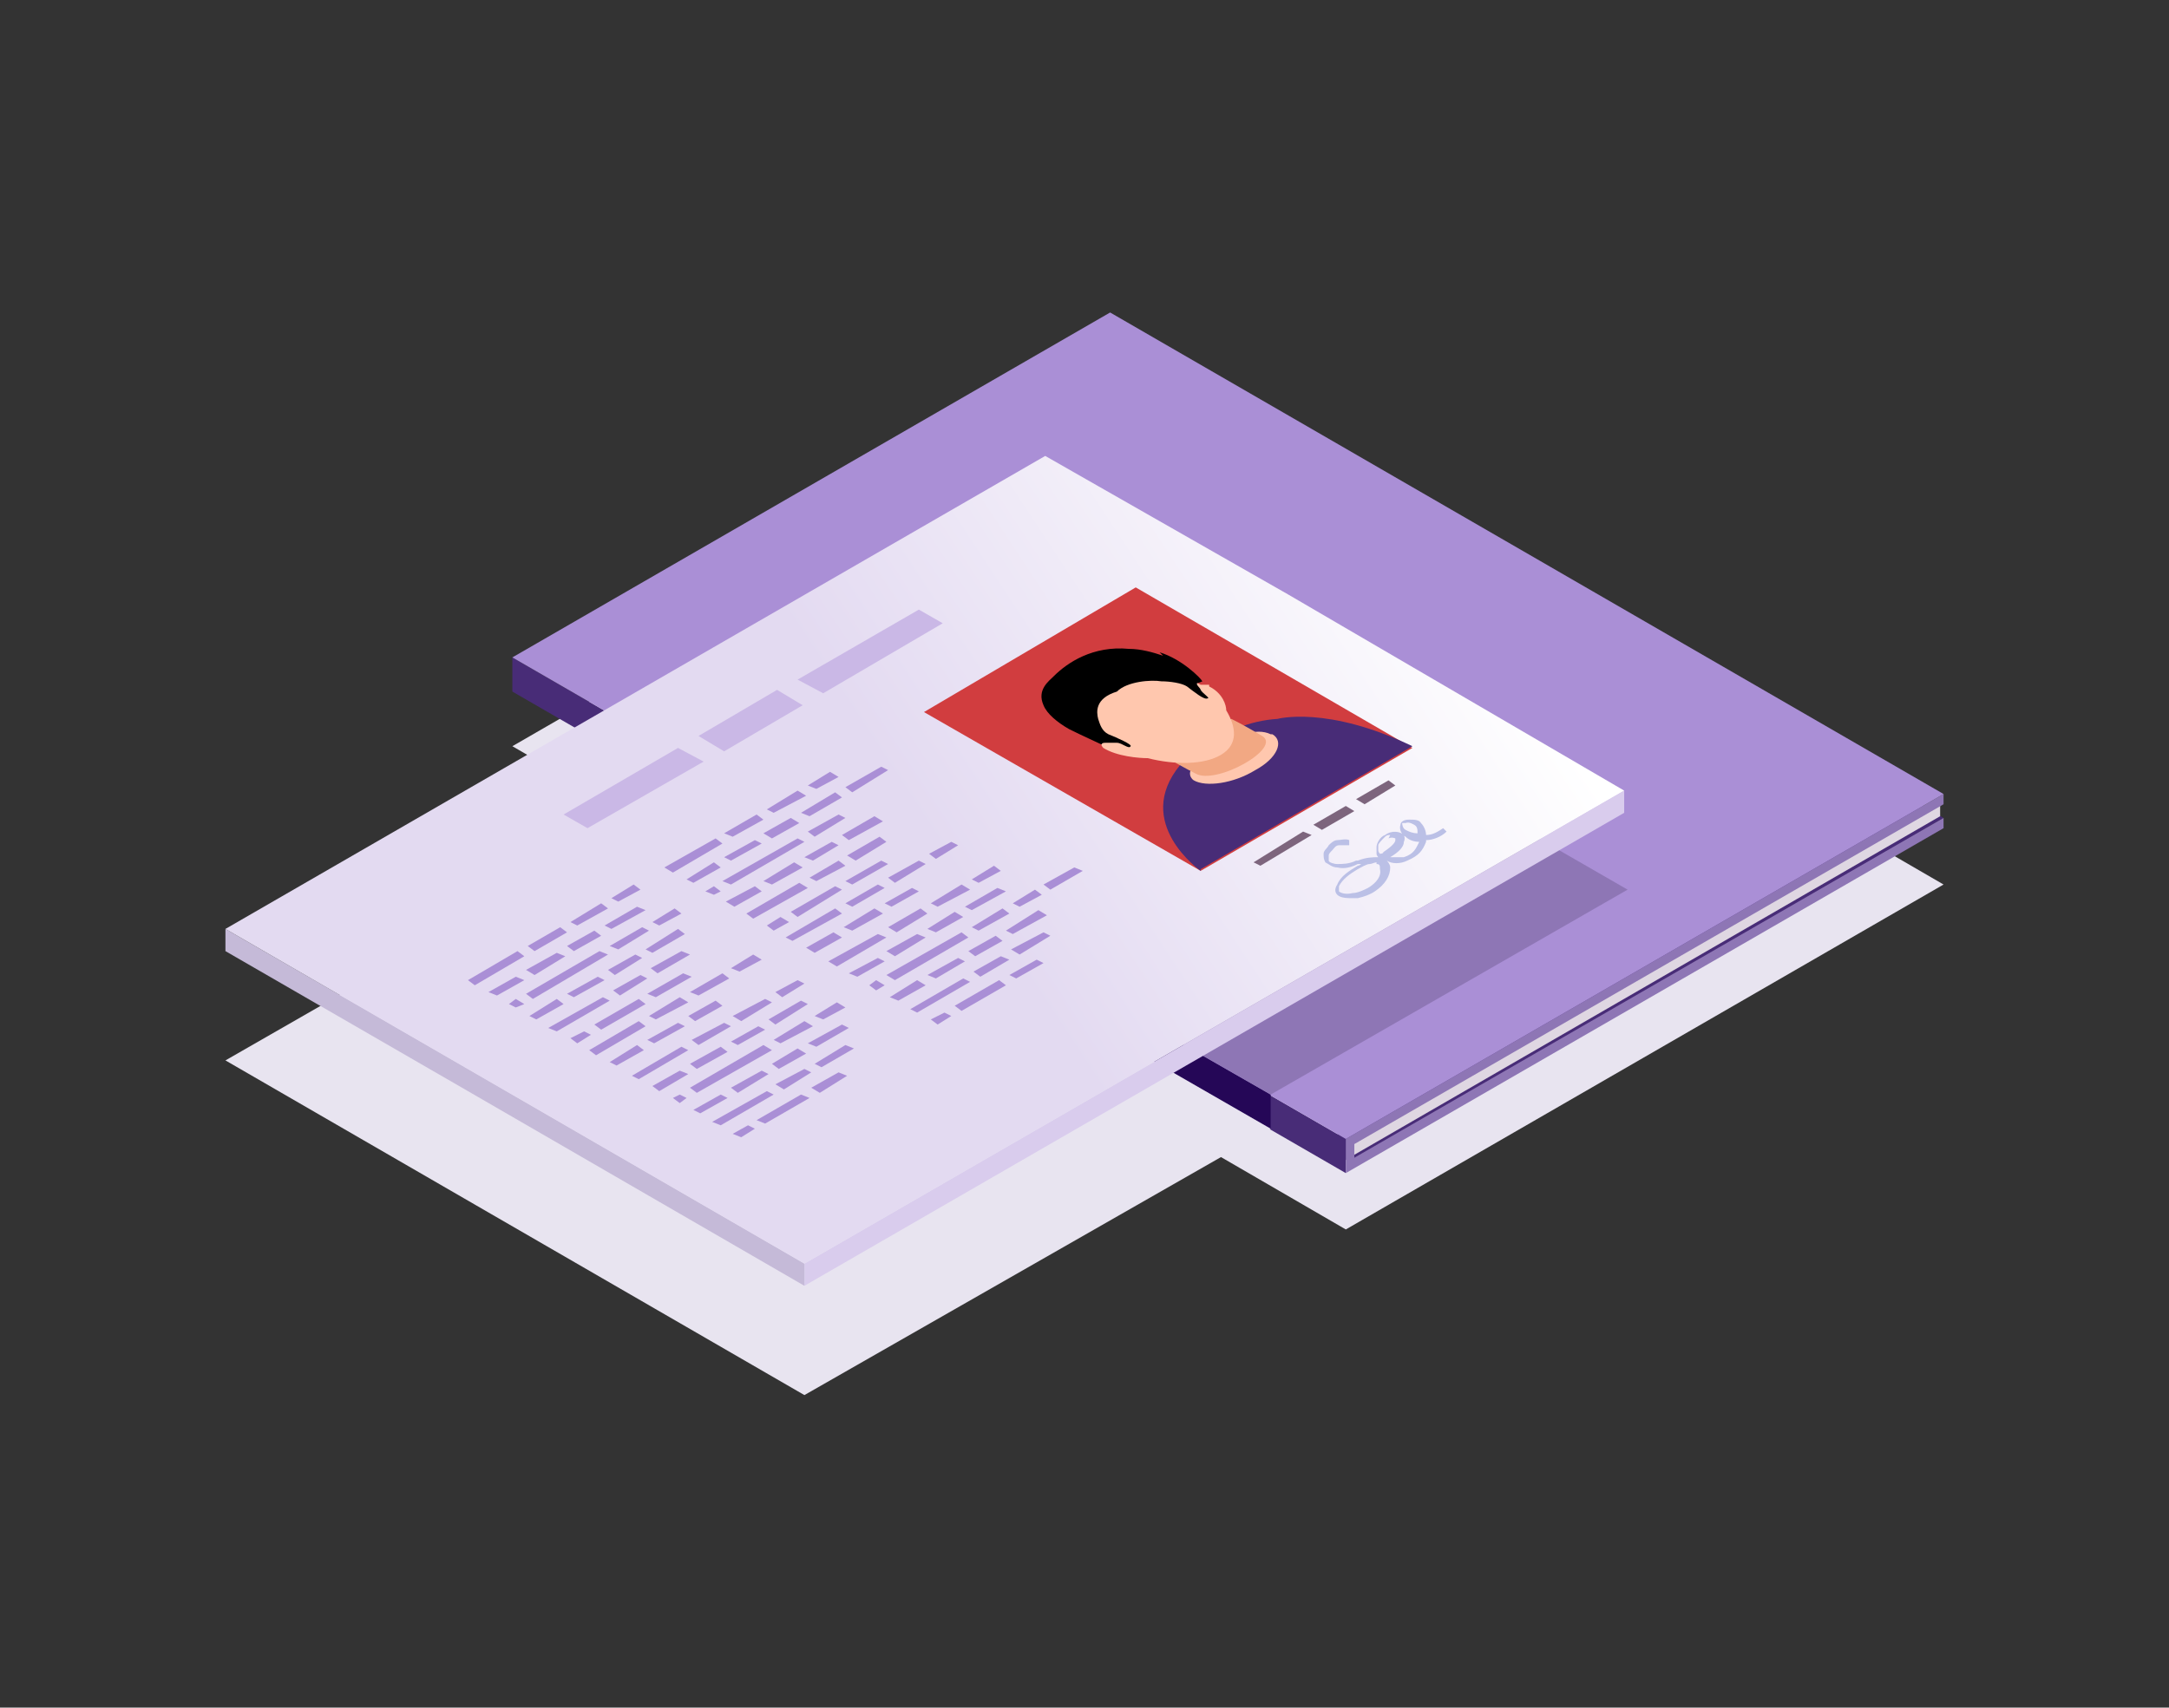 <?xml version="1.0" encoding="UTF-8"?>
<svg id="Layer_2" data-name="Layer 2" xmlns="http://www.w3.org/2000/svg" xmlns:xlink="http://www.w3.org/1999/xlink" width="127" height="100" viewBox="0 0 127 100">
  <rect x="0" y="0" width="127" height="100" fill="#333333" stroke="none"/>
  <defs>
    <style>
      .cls-1 {
        fill: #bbc0e6;
      }

      .cls-2 {
        fill: #cab8e6;
      }

      .cls-3 {
        fill: #ffc7ae;
      }

      .cls-4 {
        fill: #e8e4f0;
      }

      .cls-5 {
        fill: #aa8fd6;
      }

      .cls-6 {
        fill: #c5bad8;
      }

      .cls-7 {
        fill: #f2a883;
      }

      .cls-8 {
        fill: #d9cced;
      }

      .cls-9 {
        fill: #d13d3f;
      }

      .cls-10 {
        fill: #dfd7e2;
      }

      .cls-11 {
        fill: #250757;
      }

      .cls-12 {
        fill: #7d657d;
      }

      .cls-13 {
        fill: #8e76b5;
      }

      .cls-14 {
        fill: url(#linear-gradient);
      }

      .cls-15 {
        fill: #482c77;
      }
    </style>
    <linearGradient id="linear-gradient" x1="35.9" y1="62.4" x2="83.6" y2="31" gradientUnits="userSpaceOnUse">
      <stop offset=".4" stop-color="#e3daf1"/>
      <stop offset="1" stop-color="#fff"/>
    </linearGradient>
  </defs>
  <polygon id="Cube_face_-_top" data-name="Cube face - top" class="cls-4" points="78.8 72 30 43.7 65 23.5 113.8 51.8 78.8 72"/>
  <g>
    <polygon class="cls-15" points="108.6 44.9 77.5 67 79.2 68.2 113.8 47.9 108.6 44.9"/>
    <polygon class="cls-10" points="79 66.9 79 67.8 113.6 47.8 113.6 46.9 79 66.9"/>
    <g id="Axonometric_Cube" data-name="Axonometric Cube">
      <polygon id="Cube_face_-_left" data-name="Cube face - left" class="cls-15" points="78.8 68.7 30 40.5 30 38.5 78.8 66.7 78.8 68.7"/>
      <polygon class="cls-13" points="79.3 67.8 79.3 67 113.8 47.1 113.8 46.5 78.8 66.7 78.8 68.7 113.8 48.5 113.8 47.9 79.3 67.8"/>
      <polygon id="Cube_face_-_top-2" data-name="Cube face - top" class="cls-5" points="78.8 66.7 30 38.5 65 18.3 113.8 46.5 78.8 66.7"/>
    </g>
  </g>
  <polygon id="Cube_face_-_left-2" data-name="Cube face - left" class="cls-11" points="74.4 66.1 35.5 43.8 35.5 41.8 74.4 64.1 74.4 66.1"/>
  <polygon class="cls-13" points="95.3 52.1 75.5 40.7 75.5 40.7 61.4 32.5 40.5 44.6 55.2 53.1 55.2 53.1 74.4 64.1 95.3 52.1"/>
  <g>
    <polygon class="cls-4" points="74.4 66.1 54.6 54.7 54.6 54.7 40.4 46.5 13.2 62.1 27.9 70.6 27.9 70.6 47.1 81.7 74.4 66.1"/>
    <g id="_5" data-name="5">
      <g id="Axonometric_Cube-2" data-name="Axonometric Cube">
        <polygon id="Cube_face_-_left-3" data-name="Cube face - left" class="cls-8" points="47.1 75.3 95.1 47.6 95.1 46.3 47.1 74 47.1 75.3"/>
        <polygon class="cls-6" points="27.4 62.6 27.4 62.6 13.2 54.4 13.2 55.7 27.4 63.9 27.4 63.9 47.1 75.3 47.1 74 27.4 62.6"/>
        <polygon class="cls-14" points="95.1 46.3 75.4 34.8 75.4 34.8 61.2 26.7 13.2 54.4 27.9 62.9 27.9 62.9 47.1 74 95.1 46.3"/>
      </g>
    </g>
    <g>
      <polygon id="Cube_face_-_top-3" data-name="Cube face - top" class="cls-9" points="70.3 51 82.7 43.8 66.5 34.4 54.1 41.7 70.3 51"/>
      <path class="cls-15" d="M70.3,51s-4-2.8-1.2-6.2c0,0,2.4-2.5,5.7-2.7,0,0,2.9-.8,7.9,1.6l-12.4,7.2Z"/>
      <g>
        <path class="cls-3" d="M69.9,45.7c.7.4,2.3.2,3.6-.6,1.3-.7,1.7-1.7,1-2.1,0,0,0,0-.1,0-.4-.2-1-.2-1.4,0-1.2.6-2.2,1.2-3.1,1.9-.3.2-.3.6,0,.8,0,0,0,0,0,0Z"/>
        <path class="cls-7" d="M68.2,44.3c.5.3,1.2.7,1.8,1,1.2.7,5.1-1.5,3.9-2.2-.5-.3-1.2-.7-1.8-1l-3.8,2.2Z"/>
        <g>
          <path class="cls-3" d="M70.8,40.1c-.2,0-.4,0-.5,0,0,0,0,0,0,0-1.8-1-4.4-1.1-6-.2-1.6.9-1.4,2.5.3,3.5,0,0,0,0,0,0-.1,0-.2.2,0,.4.8.5,2.1.6,2.6.6,1.6.4,3.3.4,4.3-.2,1-.6.9-1.6.3-2.6,0-.3-.2-1-1-1.4Z"/>
          <path d="M68.1,38.4c-.6-.2-1.3-.4-2-.4-2.1-.2-3.6.8-4.4,1.6-.3.3-1,.8-.6,1.7.2.5.8,1,1.5,1.4.8.4,1.7.8,1.9.9,0,0,0-.1.2-.1.2,0,.5,0,.7,0,.3,0,.7.4.8.2.1-.1-.8-.5-1.3-.7-.4-.2-.5-.6-.6-.9-.1-.4-.2-1.2,1.1-1.6.6-.6,2-.7,2.6-.6.5,0,1.2.1,1.5.3.4.3,1,.8,1.2.7.2,0-.3-.3-.4-.5,0-.1-.3-.3-.2-.4,0,0,.1,0,.3-.1-.1-.2-1.2-1.3-2.5-1.7Z"/>
        </g>
      </g>
    </g>
    <path class="cls-1" d="M79.3,52.6c-.4,0-.8,0-1-.2-.1-.1-.2-.3,0-.6.2-.5.7-.8,1.2-1.1,0,0,.1,0,.2-.1,0,0,0,0-.1,0h-.1c-.4.2-.8.3-1.2.2-.3,0-.5-.2-.7-.3-.1-.2-.1-.3-.1-.5,0-.2.2-.3.3-.5.1-.1.3-.3.5-.3.2,0,.5-.1.7,0v.3c-.2,0-.4,0-.6,0-.2,0-.3.2-.4.3-.1.1-.2.2-.2.3,0,.1,0,.2,0,.3,0,.1.3.2.5.2.3,0,.7,0,1.1-.2h.1c.5-.2.9-.2,1.2-.2,0,0,0,0,0,0,0,0-.1-.1-.1-.2,0-.1,0-.2,0-.4,0-.2.2-.6.5-.7.4-.3.9-.2,1.1,0,0,0,.1.2,0,.4,0,.3-.3.6-.8.9,0,0,0,0,0,0,.3,0,.6,0,.8,0,.6-.2.7-.5.9-.9-.3,0-.6-.1-.8-.3-.2-.1-.4-.4-.3-.7,0-.1.1-.3.5-.3.3,0,.6,0,.7.2.2.2.3.5.3.7.4,0,.7-.2,1-.4l.2.2c-.3.3-.8.5-1.2.5,0,0,0,0,0,.1-.2.5-.4.8-1.1,1.1-.4.2-.9.2-1.2,0,0,0,.2.2.2.4,0,.5-.3,1-.9,1.4-.3.2-.6.3-1,.4,0,0,0,0,0,0ZM80.6,50.5c-.1,0-.3.1-.4.1-.2,0-.5.2-.7.3-.5.3-.9.6-1.1,1,0,.2,0,.3,0,.3.1.1.4.2.8.1.3,0,.7-.2.9-.3.5-.3.8-.7.7-1.1,0-.2,0-.3-.2-.3,0,0,0,0,0,0ZM81.4,48.9c-.1,0-.2,0-.3.1-.2.2-.4.4-.4.5,0,0,0,.2,0,.3,0,0,0,.1.1.2,0,0,.2,0,.2-.1.6-.4.7-.6.7-.7,0,0,0,0,0-.1,0,0-.2-.1-.4,0ZM82.3,48.2c0,0-.1,0-.2,0,0,0,0,.3.2.4.2.1.4.2.7.2,0-.2,0-.4-.2-.5,0,0-.3-.2-.5-.1,0,0,0,0,0,0Z"/>
    <g>
      <polygon class="cls-12" points="76.8 48.9 73.8 50.7 73.4 50.5 76.3 48.7 76.8 48.9"/>
      <polygon class="cls-12" points="79.3 47.5 77.4 48.6 76.9 48.3 78.8 47.2 79.3 47.5"/>
      <polygon class="cls-12" points="79.4 46.8 79.9 47.1 81.7 46 81.3 45.7 79.4 46.8"/>
    </g>
    <g>
      <polygon class="cls-2" points="41.2 44.6 34.4 48.5 33 47.7 39.7 43.8 41.2 44.6"/>
      <polygon class="cls-2" points="47 41.3 42.4 44 40.9 43.1 45.5 40.4 47 41.3"/>
      <polygon class="cls-2" points="55.2 36.5 48.2 40.6 46.7 39.8 53.8 35.7 55.2 36.5"/>
    </g>
    <g>
      <g>
        <polygon class="cls-5" points="30.7 56 27.8 57.7 27.4 57.4 30.3 55.7 30.7 56"/>
        <polygon class="cls-5" points="33.2 54.6 31.3 55.7 30.9 55.4 32.8 54.3 33.2 54.6"/>
        <polygon class="cls-5" points="33.4 54 33.8 54.2 35.6 53.2 35.2 52.9 33.4 54"/>
        <polygon class="cls-5" points="37.5 52.1 36.2 52.8 35.8 52.6 37.1 51.8 37.5 52.1"/>
        <polygon class="cls-5" points="30.7 57.4 29.1 58.3 28.6 58.1 30.2 57.2 30.7 57.4"/>
        <polygon class="cls-5" points="33.1 56 31.3 57.1 30.8 56.8 32.6 55.8 33.1 56"/>
        <polygon class="cls-5" points="33.2 55.4 33.6 55.7 35.2 54.8 34.8 54.5 33.2 55.4"/>
        <polygon class="cls-5" points="37.8 53.3 35.8 54.4 35.4 54.2 37.3 53.1 37.8 53.3"/>
        <polygon class="cls-5" points="30.7 58.8 30.2 59 29.8 58.8 30.2 58.5 30.7 58.8"/>
        <polygon class="cls-5" points="35.6 55.9 31.2 58.5 30.8 58.2 35.1 55.7 35.6 55.9"/>
        <polygon class="cls-5" points="35.7 55.4 36.2 55.6 38 54.5 37.6 54.3 35.7 55.4"/>
        <polygon class="cls-5" points="39.9 53.5 38.6 54.2 38.2 54 39.5 53.2 39.9 53.5"/>
        <polygon class="cls-5" points="33 58.8 31.4 59.7 31 59.5 32.6 58.5 33 58.8"/>
        <polygon class="cls-5" points="35.4 57.4 33.6 58.4 33.2 58.2 35 57.2 35.4 57.4"/>
        <polygon class="cls-5" points="35.6 56.8 36 57.1 37.6 56.1 37.2 55.9 35.6 56.8"/>
        <polygon class="cls-5" points="40.1 54.7 38.2 55.8 37.8 55.6 39.7 54.4 40.1 54.7"/>
        <polygon class="cls-5" points="35.7 58.6 32.6 60.4 32.1 60.2 35.3 58.4 35.7 58.6"/>
        <polygon class="cls-5" points="37.9 57.3 36.3 58.3 35.9 58 37.5 57.1 37.9 57.3"/>
        <polygon class="cls-5" points="38.1 56.7 38.5 57 40.4 55.9 39.9 55.7 38.1 56.7"/>
        <polygon class="cls-5" points="34.6 60.6 33.8 61.1 33.4 60.8 34.2 60.4 34.6 60.6"/>
        <polygon class="cls-5" points="37.8 58.8 35.2 60.3 34.8 60 37.4 58.5 37.8 58.8"/>
        <polygon class="cls-5" points="37.9 58.2 38.4 58.4 40.5 57.2 40 57 37.9 58.2"/>
      </g>
      <g>
        <polygon class="cls-5" points="37.8 60.1 34.9 61.8 34.5 61.5 37.4 59.8 37.8 60.1"/>
        <polygon class="cls-5" points="40.3 58.7 38.4 59.7 38 59.5 39.8 58.4 40.3 58.7"/>
        <polygon class="cls-5" points="40.4 58.1 40.9 58.3 42.7 57.3 42.3 57 40.4 58.1"/>
        <polygon class="cls-5" points="44.6 56.2 43.3 56.9 42.8 56.7 44.1 55.9 44.6 56.2"/>
        <polygon class="cls-5" points="37.7 61.5 36.1 62.4 35.7 62.2 37.3 61.2 37.7 61.5"/>
        <polygon class="cls-5" points="40.1 60.1 38.3 61.1 37.9 60.9 39.7 59.9 40.1 60.1"/>
        <polygon class="cls-5" points="40.3 59.5 40.7 59.8 42.3 58.9 41.9 58.6 40.3 59.5"/>
      </g>
      <g>
        <polygon class="cls-5" points="40.3 61.5 37.4 63.2 37 63 39.9 61.3 40.3 61.5"/>
        <polygon class="cls-5" points="42.8 60.1 40.9 61.2 40.5 60.9 42.4 59.9 42.8 60.1"/>
        <polygon class="cls-5" points="42.9 59.5 43.4 59.8 45.2 58.7 44.8 58.5 42.9 59.5"/>
        <polygon class="cls-5" points="47.1 57.6 45.8 58.4 45.4 58.1 46.7 57.4 47.1 57.6"/>
        <polygon class="cls-5" points="40.3 62.9 38.6 63.9 38.2 63.6 39.8 62.7 40.3 62.9"/>
        <polygon class="cls-5" points="42.6 61.6 40.8 62.6 40.4 62.3 42.2 61.3 42.6 61.6"/>
        <polygon class="cls-5" points="42.8 61 43.2 61.2 44.8 60.3 44.4 60.1 42.8 61"/>
        <polygon class="cls-5" points="47.3 58.8 45.4 60 45 59.7 46.9 58.6 47.3 58.8"/>
        <polygon class="cls-5" points="40.2 64.3 39.8 64.6 39.4 64.3 39.8 64.1 40.2 64.3"/>
        <polygon class="cls-5" points="45.2 61.5 40.8 64 40.4 63.7 44.7 61.2 45.2 61.5"/>
        <polygon class="cls-5" points="45.3 60.9 45.7 61.1 47.6 60.1 47.1 59.8 45.3 60.9"/>
        <polygon class="cls-5" points="49.5 59 48.2 59.7 47.7 59.5 49 58.7 49.5 59"/>
        <polygon class="cls-5" points="42.6 64.3 41 65.2 40.6 65 42.2 64.1 42.6 64.3"/>
        <polygon class="cls-5" points="45 62.9 43.2 64 42.8 63.7 44.6 62.7 45 62.9"/>
        <polygon class="cls-5" points="45.2 62.3 45.6 62.6 47.2 61.7 46.7 61.4 45.2 62.3"/>
        <polygon class="cls-5" points="49.7 60.2 47.8 61.3 47.3 61.1 49.3 60 49.7 60.2"/>
        <polygon class="cls-5" points="45.3 64.1 42.2 65.9 41.7 65.7 44.9 63.9 45.3 64.1"/>
        <polygon class="cls-5" points="47.5 62.8 45.9 63.8 45.4 63.5 47.1 62.6 47.5 62.8"/>
        <polygon class="cls-5" points="47.7 62.3 48.1 62.5 50 61.4 49.5 61.2 47.7 62.3"/>
        <polygon class="cls-5" points="44.2 66.1 43.4 66.6 42.9 66.4 43.8 65.9 44.2 66.1"/>
        <polygon class="cls-5" points="47.4 64.3 44.8 65.8 44.3 65.6 46.9 64.1 47.4 64.3"/>
        <polygon class="cls-5" points="47.5 63.7 48 64 49.6 63 49.1 62.8 47.5 63.7"/>
      </g>
    </g>
    <g>
      <g>
        <polygon class="cls-5" points="42.3 49.4 39.4 51.1 38.9 50.8 41.9 49.1 42.3 49.4"/>
        <polygon class="cls-5" points="44.7 48 42.9 49 42.4 48.8 44.3 47.7 44.7 48"/>
        <polygon class="cls-5" points="44.9 47.4 45.3 47.6 47.2 46.6 46.7 46.3 44.9 47.4"/>
        <polygon class="cls-5" points="49.1 45.5 47.8 46.2 47.3 46 48.6 45.2 49.1 45.5"/>
        <polygon class="cls-5" points="42.2 50.8 40.6 51.7 40.2 51.5 41.8 50.5 42.2 50.8"/>
        <polygon class="cls-5" points="44.6 49.4 42.8 50.4 42.4 50.2 44.2 49.2 44.6 49.4"/>
        <polygon class="cls-5" points="44.7 48.8 45.2 49.1 46.8 48.2 46.3 47.9 44.7 48.8"/>
        <polygon class="cls-5" points="49.3 46.7 47.4 47.8 46.9 47.6 48.9 46.4 49.3 46.7"/>
        <polygon class="cls-5" points="52 45.1 49.9 46.4 49.5 46.1 51.6 44.9 52 45.1"/>
        <polygon class="cls-5" points="42.2 52.2 41.8 52.4 41.3 52.2 41.8 51.9 42.2 52.2"/>
        <polygon class="cls-5" points="47.1 49.3 42.8 51.8 42.3 51.6 46.7 49.1 47.1 49.3"/>
        <polygon class="cls-5" points="47.3 48.7 47.7 49 49.5 47.9 49.1 47.7 47.3 48.7"/>
        <polygon class="cls-5" points="44.6 52.2 43 53.1 42.5 52.8 44.2 51.9 44.6 52.2"/>
        <polygon class="cls-5" points="47 50.8 45.2 51.8 44.7 51.6 46.5 50.5 47 50.8"/>
        <polygon class="cls-5" points="47.1 50.2 47.6 50.4 49.1 49.5 48.7 49.3 47.1 50.2"/>
        <polygon class="cls-5" points="51.7 48.1 49.7 49.2 49.3 48.9 51.2 47.8 51.7 48.1"/>
        <polygon class="cls-5" points="47.3 52 44.1 53.8 43.7 53.5 46.8 51.7 47.3 52"/>
        <polygon class="cls-5" points="49.5 50.7 47.8 51.6 47.4 51.4 49.1 50.4 49.5 50.7"/>
        <polygon class="cls-5" points="49.6 50.1 50.1 50.4 51.9 49.3 51.5 49 49.6 50.1"/>
        <polygon class="cls-5" points="46.2 54 45.3 54.5 44.9 54.2 45.7 53.7 46.2 54"/>
        <polygon class="cls-5" points="49.3 52.1 46.7 53.7 46.3 53.4 48.9 51.9 49.3 52.1"/>
        <polygon class="cls-5" points="49.5 51.6 49.9 51.8 52 50.6 51.6 50.4 49.5 51.6"/>
      </g>
      <g>
        <polygon class="cls-5" points="49.3 53.5 46.4 55.1 46 54.9 48.9 53.2 49.3 53.5"/>
        <polygon class="cls-5" points="51.8 52 49.9 53.1 49.5 52.9 51.4 51.8 51.8 52"/>
        <polygon class="cls-5" points="52 51.4 52.4 51.7 54.2 50.6 53.8 50.4 52 51.4"/>
        <polygon class="cls-5" points="56.1 49.5 54.8 50.3 54.4 50 55.7 49.3 56.1 49.5"/>
        <polygon class="cls-5" points="49.3 54.9 47.7 55.8 47.2 55.5 48.8 54.6 49.3 54.9"/>
        <polygon class="cls-5" points="51.7 53.5 49.9 54.5 49.4 54.3 51.2 53.2 51.7 53.5"/>
        <polygon class="cls-5" points="51.8 52.9 52.2 53.1 53.8 52.2 53.4 52 51.8 52.9"/>
      </g>
      <g>
        <polygon class="cls-5" points="51.9 54.9 49 56.6 48.5 56.3 51.4 54.7 51.9 54.9"/>
        <polygon class="cls-5" points="54.3 53.5 52.5 54.6 52 54.3 53.9 53.2 54.3 53.5"/>
        <polygon class="cls-5" points="54.5 52.9 54.9 53.1 56.8 52.1 56.3 51.8 54.5 52.9"/>
        <polygon class="cls-5" points="58.6 51 57.3 51.7 56.9 51.5 58.2 50.7 58.6 51"/>
        <polygon class="cls-5" points="51.8 56.3 50.2 57.2 49.7 57 51.4 56.1 51.8 56.3"/>
        <polygon class="cls-5" points="54.2 54.9 52.4 56 51.9 55.7 53.7 54.7 54.2 54.9"/>
        <polygon class="cls-5" points="54.3 54.4 54.8 54.6 56.4 53.7 55.9 53.4 54.3 54.4"/>
        <polygon class="cls-5" points="58.9 52.2 56.9 53.3 56.5 53.1 58.4 52 58.9 52.2"/>
        <polygon class="cls-5" points="51.8 57.7 51.3 58 50.9 57.7 51.3 57.4 51.8 57.7"/>
        <polygon class="cls-5" points="56.7 54.9 52.4 57.4 51.9 57.1 56.3 54.6 56.7 54.9"/>
        <polygon class="cls-5" points="56.9 54.3 57.3 54.5 59.1 53.5 58.7 53.2 56.9 54.3"/>
        <polygon class="cls-5" points="61.1 51.8 61.5 52.1 63.4 51 62.9 50.8 61.1 51.8"/>
        <polygon class="cls-5" points="61 52.4 59.7 53.1 59.3 52.9 60.6 52.1 61 52.4"/>
        <polygon class="cls-5" points="54.2 57.7 52.6 58.6 52.1 58.4 53.7 57.4 54.2 57.7"/>
        <polygon class="cls-5" points="56.5 56.3 54.8 57.3 54.3 57.1 56.1 56.1 56.5 56.3"/>
        <polygon class="cls-5" points="56.7 55.7 57.1 56 58.7 55.1 58.3 54.8 56.7 55.7"/>
        <polygon class="cls-5" points="61.3 53.6 59.3 54.7 58.9 54.5 60.8 53.3 61.3 53.6"/>
        <polygon class="cls-5" points="56.8 57.5 53.7 59.3 53.3 59.1 56.4 57.3 56.8 57.5"/>
        <polygon class="cls-5" points="59.1 56.2 57.4 57.2 57 56.9 58.6 56 59.1 56.2"/>
        <polygon class="cls-5" points="59.2 55.6 59.7 55.9 61.5 54.8 61.1 54.6 59.2 55.6"/>
        <polygon class="cls-5" points="55.7 59.5 54.9 60 54.5 59.7 55.3 59.3 55.7 59.5"/>
        <polygon class="cls-5" points="58.9 57.7 56.3 59.2 55.9 58.9 58.5 57.4 58.9 57.7"/>
        <polygon class="cls-5" points="59.1 57.1 59.5 57.3 61.1 56.4 60.7 56.2 59.1 57.1"/>
      </g>
    </g>
  </g>
</svg>